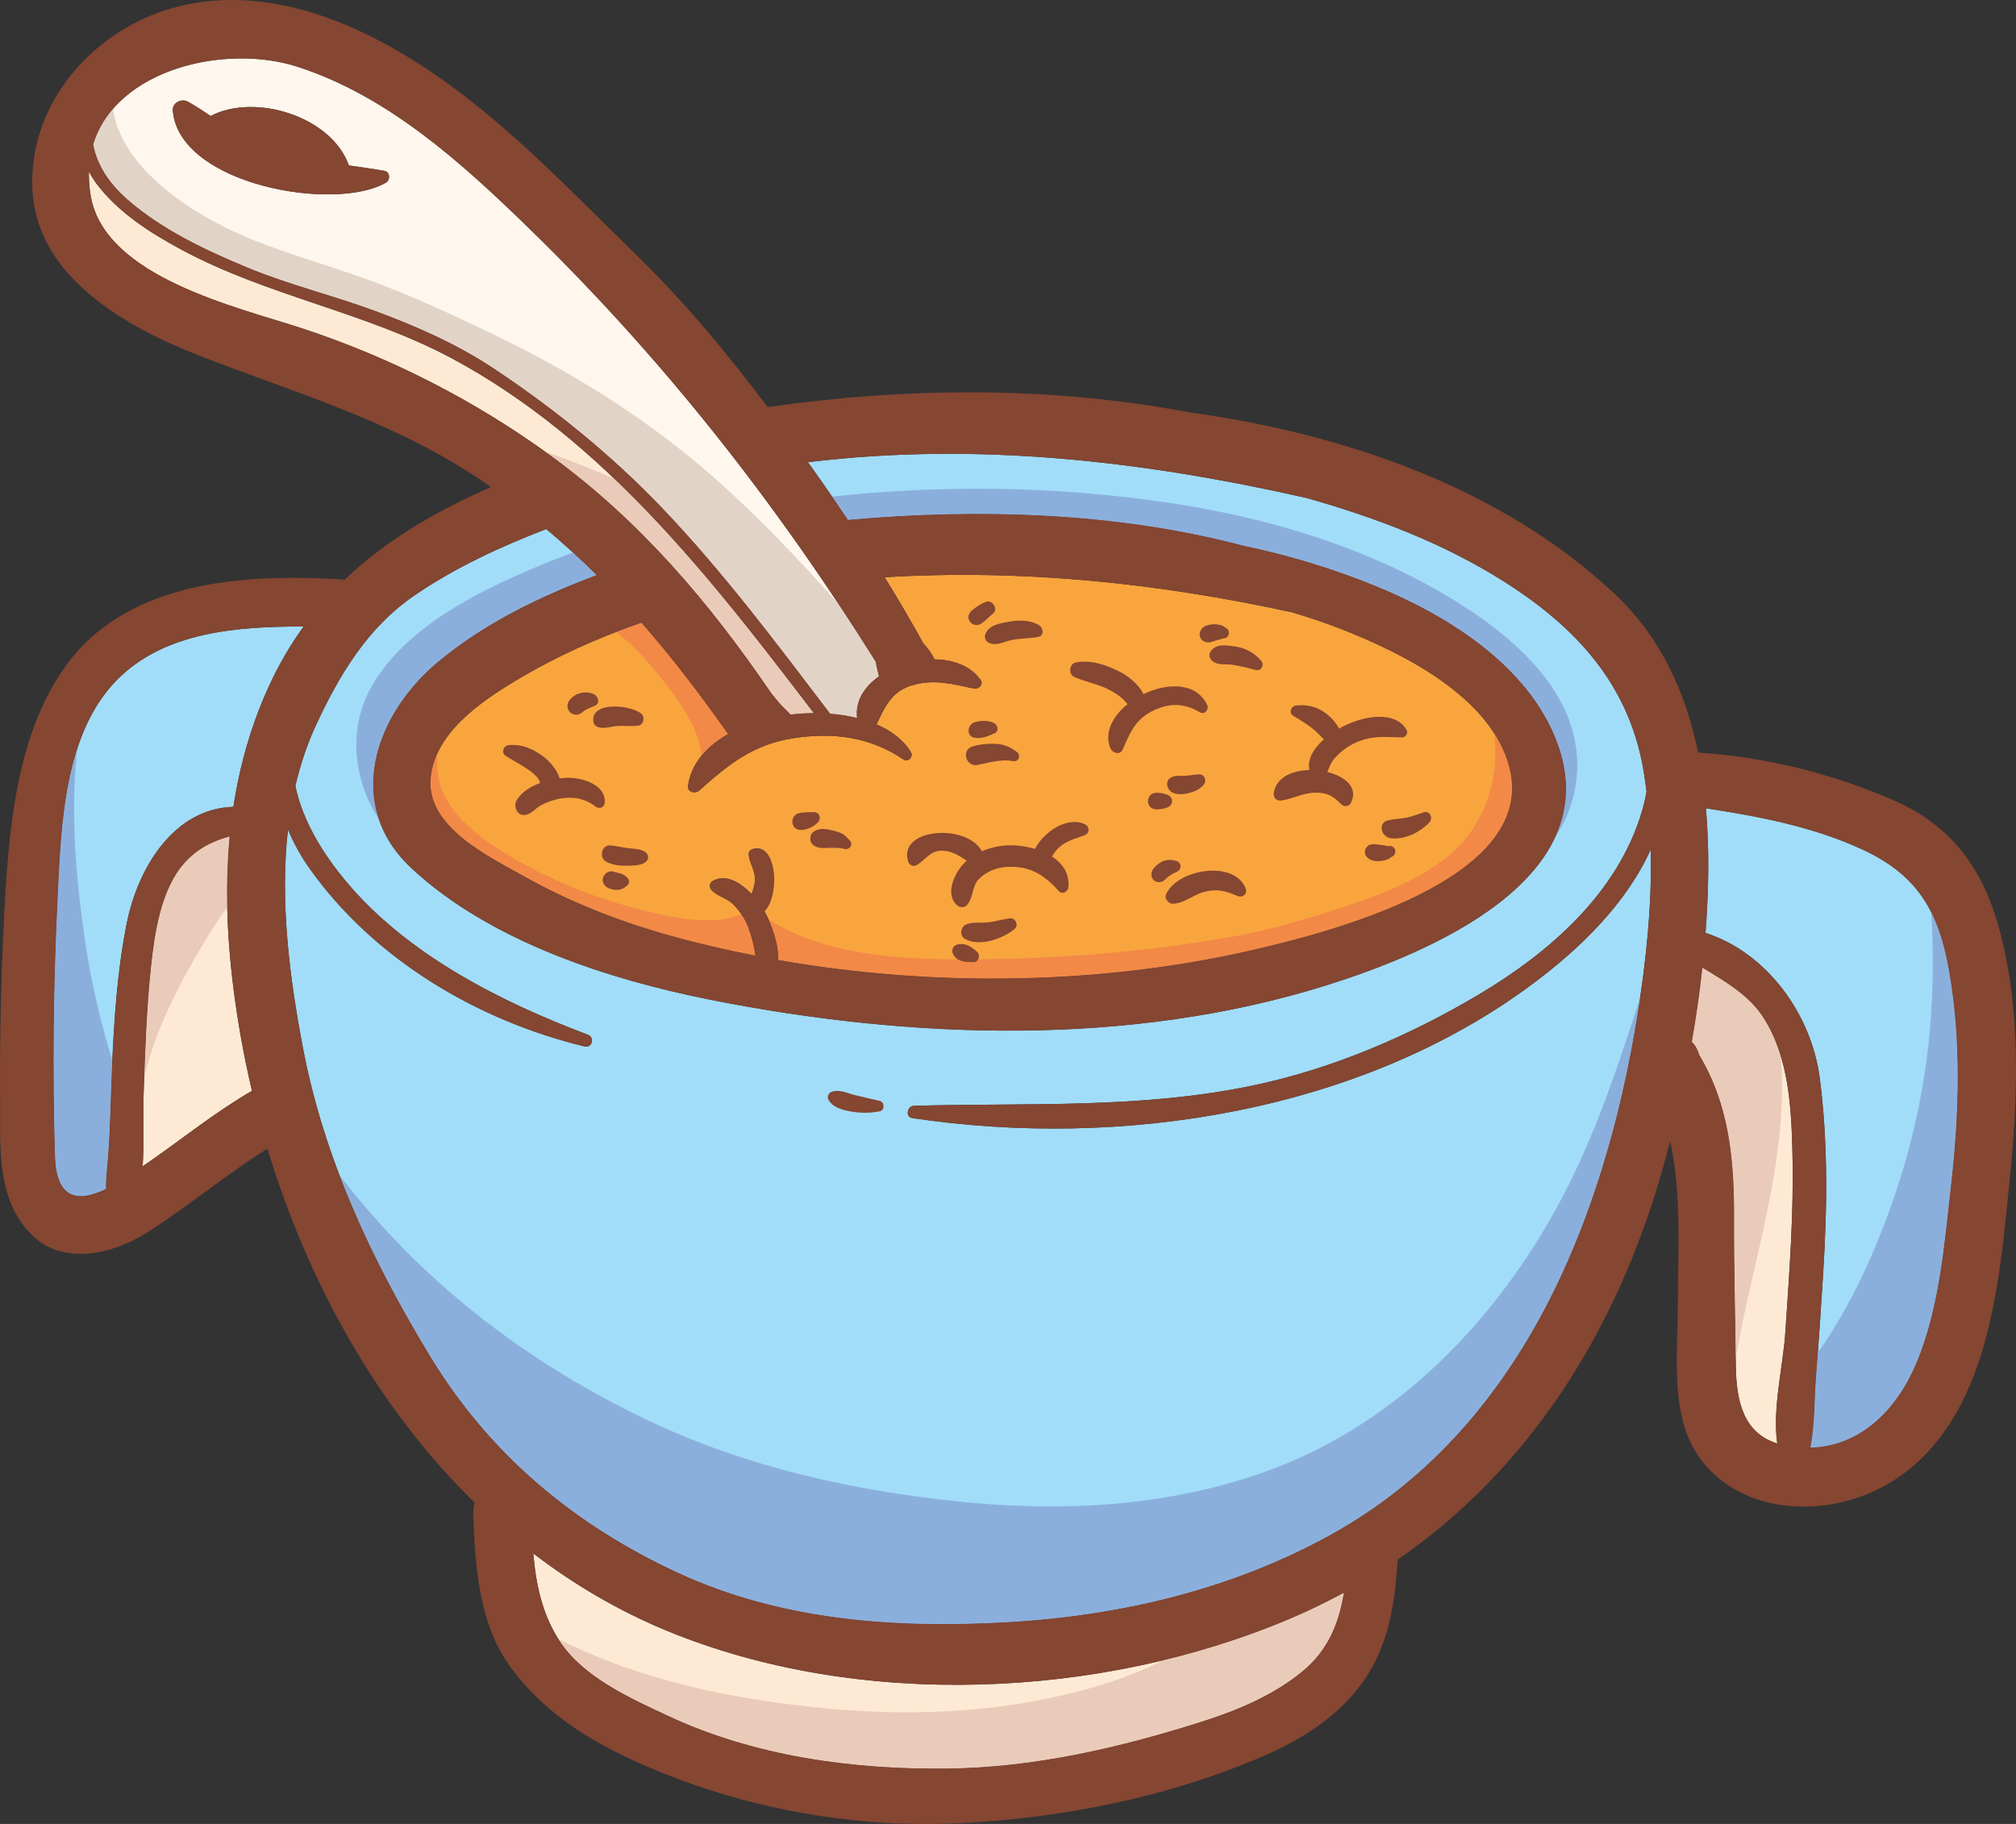 <?xml version="1.0" encoding="UTF-8"?>
<!DOCTYPE svg PUBLIC "-//W3C//DTD SVG 1.0//EN" "http://www.w3.org/TR/2001/REC-SVG-20010904/DTD/svg10.dtd">
<!-- Creator: CorelDRAW -->
<svg xmlns="http://www.w3.org/2000/svg" xml:space="preserve" width="100%" height="100%" version="1.0" shape-rendering="geometricPrecision" text-rendering="geometricPrecision" image-rendering="optimizeQuality" fill-rule="evenodd" clip-rule="evenodd"
viewBox="0 0 2746.62 2485.06"
 xmlns:xlink="http://www.w3.org/1999/xlink"
 xmlns:xodm="http://www.corel.com/coreldraw/odm/2003">
 <rect x="0" y="0" width="2746.62" height="2485.06" fill="#333333" stroke="none"/>
 <g id="Capa_x0020_1">
  <path fill="#FEEAD4" fill-rule="nonzero" d="M411.21 447.27c-87.98,-28.9 -268.28,-69.51 -287.62,-180.09 -2.06,-11.78 -2.74,-22.93 -2.46,-33.59 2.87,5.63 6.31,11.23 10.46,16.76 29.44,39.22 73.33,67.08 115.97,90 117.66,63.24 251.06,85.05 368.74,148.27 206.61,111 352.85,300.01 492.32,482.93 -10.49,0.08 -21.05,0.74 -31.53,2.01 -4.37,-4.85 -9.45,-9.19 -13.73,-13.94 -4.26,-4.75 -8.01,-9.92 -12.19,-14.67 -84.35,-123.57 -178.36,-234.93 -300.67,-323.95 -103.09,-75.04 -218.09,-133.94 -339.3,-173.72z"/>
  <path fill="#F9A53E" fill-rule="nonzero" d="M998.22 1231.44c9.52,9.22 17.09,20.7 21.58,33.24 4.3,12.02 7.84,24.61 9.19,37.34 -40.54,-7.96 -80.48,-17.25 -119.39,-28.23 -68.67,-19.38 -134.87,-45.63 -197.14,-80.67 -47.05,-26.46 -131.35,-66.56 -125.76,-132.61 5.28,-62.14 68.99,-105.05 117.63,-134.17 53.91,-32.26 110.21,-57.48 169.58,-77.93 41.18,46.98 79.52,97.08 116.56,149.73 0.49,0.69 1.07,1.18 1.59,1.85 -29.51,16.72 -50.64,40.59 -54.71,71.07 -1.11,8.29 10.01,10.69 15.03,6.21 39.39,-35.2 73.02,-62.64 127.48,-71.33 54.2,-8.66 105.28,-2.23 151.22,28.87 6.17,4.19 13.67,-3.93 9.99,-10 -10.06,-16.57 -26.63,-29.14 -46.97,-37.91 11.76,-23.95 20.54,-45.9 50.94,-53.93 29.03,-7.68 53.57,-0.85 81.94,5.17 6.24,1.33 13.39,-5.54 9.02,-11.74 -13.59,-19.26 -37.39,-27.7 -62.9,-27.99 -2.37,-5.48 -5.7,-10.5 -9.56,-15.34 -1.53,-1.92 -3.41,-4.23 -5.5,-6.37 -16.84,-30.56 -34.54,-60.56 -52.79,-90.21 187.33,-11.4 372.37,7.88 554.92,47.75 21.94,6.49 43.75,13.74 65.36,22.15 84.12,32.68 207.27,93 231.23,190.52 37.41,152.2 -248.85,224.06 -350.1,247.41 -205.19,47.34 -433.89,51.01 -646.52,13.61 1.3,-22.03 -10.09,-51.17 -18.7,-66.48 20.77,-20.08 17.69,-94.26 -15.93,-84.72 -3.02,0.86 -5.69,3.87 -5.46,7.17 0.87,12.61 9.25,22.02 8.54,35.57 -0.35,6.63 -2.5,12.65 -4.63,18.64 -14.77,-15.44 -34.97,-28.14 -53.12,-17.67 -4.5,2.58 -4.79,8.4 -1.56,12.06 7.8,8.83 20.32,10.61 28.93,18.94z"/>
  <path fill="#A1DDF8" fill-rule="nonzero" d="M2483.94 1733.98c5.49,-88.72 6.7,-176.52 -4.66,-264.87 -11.08,-86.19 -71.27,-170.9 -155.67,-198.02 2.02,-27.55 3.43,-55.07 3.7,-82.48 0.28,-29.06 -0.66,-58.31 -3.12,-87.33 73.63,11.19 148.12,25.52 215.42,57.18 73.7,34.68 102.01,84.41 115.99,164.81 16.6,95.44 13.61,193.4 2.79,289.36 -8.98,79.6 -15.57,166.91 -46.35,241.95 -25.8,62.87 -74.58,115.93 -145.64,117.81 6.21,-30.79 5.31,-65.05 7.67,-95.35 3.71,-47.64 6.94,-95.37 9.88,-143.07z"/>
  <path fill="#FEEAD4" fill-rule="nonzero" d="M2403.98 1388.83c33.62,54.46 36.69,121.85 38.12,184.35 1.85,81.21 -4.36,161.88 -9.79,242.83 -3.05,45.4 -17.75,102.71 -10.96,150.8 -43.8,-14.05 -55.98,-52.85 -56.49,-107.47 -0.59,-65.41 -2.61,-130.93 -2.32,-196.31 0.35,-80.39 -5.76,-156.33 -47.6,-225.91 -1.76,-6.67 -5.07,-12.78 -9.96,-17.65 5.91,-33.57 10.73,-67.31 14.36,-101.15 31.7,19.4 64.35,37.63 84.64,70.5z"/>
  <path fill="#FEEAD4" fill-rule="nonzero" d="M1757.59 2205.42c25.39,-10.78 49.84,-22.63 73.41,-35.46 -6.81,41.1 -21.22,78.28 -56.79,107.44 -40.09,32.89 -89.52,53.34 -138.55,68.84 -111.94,35.39 -226.66,61.92 -344.62,63.35 -128.94,1.56 -262.71,-16.6 -380.6,-71.67 -51.79,-24.19 -116.14,-52.84 -148.48,-102.79 -23.44,-36.19 -31.88,-76.89 -35.38,-118.61 55.72,42.63 116.85,78.63 183.5,105.96 260.5,106.85 589.47,92.43 847.51,-17.06z"/>
  <path fill="#A1DDF8" fill-rule="nonzero" d="M423.02 1185.04c87.86,122.66 228.24,205.59 373.36,240.65 10.55,2.55 14.26,-12.27 4.41,-15.98 -119.32,-44.87 -247.09,-109.82 -329.9,-209.46 -30.79,-37.04 -58.54,-81.41 -68.49,-129.42 6.54,-28.14 15.52,-55.58 27.65,-81.84 31.89,-69.09 70.55,-133.93 134.65,-177.78 55.87,-38.22 116.51,-66 179.46,-90.41 23.94,20.04 46.82,40.98 68.8,62.78 -76.84,28.79 -152.66,65.42 -215.65,117.76 -86.7,72.03 -130.2,195.3 -35.66,282.57 106.75,98.57 266.85,150.5 406.58,178.27 272.61,54.16 570.48,64.35 838.57,-19.64 137.06,-42.94 386.66,-145.36 313.62,-333.73 -39.81,-102.66 -147.99,-170.01 -245.07,-209.87 -56.78,-23.31 -118.52,-42.35 -181.78,-55.47 -173.79,-46.04 -362.37,-50.71 -536.29,-35.25 -0.69,0.06 -1.26,0.27 -1.93,0.36 -11.55,-17.28 -23.28,-34.46 -35.23,-51.52 -6.4,-9.12 -12.89,-18.23 -19.38,-27.34 229.87,-27.98 456.19,-1.76 679.63,48.83 94.41,26.8 186.44,61.52 269.75,114.44 97.3,61.82 169.23,139.67 189.03,256.73 1.61,9.5 2.93,19.07 4.13,28.66 -1.5,8.8 -3.53,17.65 -6.14,26.56 -32.61,111.1 -125.26,192.26 -221.84,249.73 -95.18,56.63 -200.16,101.74 -308.9,124.41 -153.68,32 -305.74,23.19 -461.28,27.55 -9.2,0.25 -12.06,15.23 -2.26,16.7 284.72,42.73 611.18,-7.94 846.12,-183.5 63.91,-47.75 126.69,-108.61 160.04,-182.54 1.76,76.41 -6.46,153.74 -18.56,228.18 -45.1,277.36 -159.16,562.47 -416.81,705.24 -135.21,74.94 -287.48,110.81 -441.21,119.52 -152.76,8.65 -306.91,-2.02 -447.9,-66.93 -141.14,-64.98 -256.86,-161.12 -337.93,-294.46 -80.02,-131.6 -145.24,-270.05 -174.12,-422.24 -17.78,-93.7 -31.42,-197.74 -20.17,-296.46 7.77,18.65 17.91,37.04 30.69,54.89z"/>
  <path fill="#FEEAD4" fill-rule="nonzero" d="M195.64 1490.7c2.14,-57.54 3.93,-115.27 10,-172.56 4.88,-45.98 13.42,-106.67 45.83,-142.55 18.2,-20.13 38.74,-29.7 61.42,-36.06 -8.54,89.61 -0.85,181.17 14.96,271.78 4.37,24.99 9.59,49.99 15.46,74.94 -49.2,28.44 -94.02,64.65 -140.56,97.02 -2.69,1.87 -5.5,3.83 -8.4,5.85 2.17,-33.37 0.17,-68.28 1.3,-98.42z"/>
  <path fill="#A1DDF8" fill-rule="nonzero" d="M159.46 926.24c64.23,-65.05 162.56,-72.87 254.24,-72.65 -17.53,24.17 -33.17,50.68 -46.69,79.95 -24.83,53.8 -40.38,109.32 -49.02,165.79 -80.31,2.08 -130.1,81.86 -145.43,159.34 -13,65.65 -17.26,131.98 -20.09,198.72 -1.7,40.19 -2.21,80.58 -5.37,120.66 -1.2,15.11 -3.17,28.76 -2.54,41.81 -35.31,17.04 -67.76,17.64 -69.66,-45.21 -3.56,-117.9 -2.1,-236.5 3.72,-354.32 4.76,-96.26 8.43,-220.75 80.84,-294.1z"/>
  <path fill="#FFF7ED" fill-rule="nonzero" d="M523.82 232.82c-16.24,-2.87 -32.41,-5.15 -48.54,-7.41 -23.44,-66.78 -127.88,-99.05 -188.32,-67.37 -9.75,-6.63 -19.81,-13.26 -30.83,-19.46 -8.5,-4.78 -21.54,1.13 -20.7,11.88 7.98,100.92 220.19,139.13 290.46,98.29 6.09,-3.54 5.6,-14.56 -2.08,-15.94zm672.26 683.05c0.45,1.84 0.89,3.69 1.37,5.54 -19.96,14.14 -32.71,33.92 -29.83,56.78 -11.65,-2.9 -23.94,-4.83 -36.62,-5.83 -72.82,-95.66 -145.31,-192.74 -228.43,-279.8 -69.28,-72.53 -146.85,-135.39 -230.35,-190.86 -49.73,-33.03 -104.8,-57.18 -160.66,-77.89 -57.6,-21.35 -117.59,-35.74 -174.38,-59.26 -57.11,-23.63 -117.14,-51.98 -163.99,-93.17 -25.36,-22.29 -41.25,-47.49 -46.21,-74.63 31.37,-102.9 180.22,-137.59 278.5,-105.77 123.21,39.87 223.12,130.43 314.27,219.08 183.46,178.41 337.83,374.94 473.44,591.81 0.54,4.74 1.79,9.43 2.89,14.01z"/>
  <path fill="#8BAFDC" fill-rule="nonzero" d="M597.32 901.33c-66.02,54.85 -106.9,139.38 -80.96,215.13 -35.52,-54.35 -43.03,-125.96 -8.54,-183.96 46.82,-78.75 142.04,-125.95 223.03,-160.11 16.45,-6.94 33.1,-13.4 49.89,-19.49 10.96,10.03 21.7,20.24 32.23,30.67 -76.84,28.79 -152.66,65.42 -215.65,117.76z"/>
  <path fill="#8BAFDC" fill-rule="nonzero" d="M1157.3 708.21c-0.69,0.06 -1.26,0.27 -1.93,0.36 -7.17,-10.74 -14.57,-21.36 -21.9,-32 0.41,-0.04 0.8,-0.11 1.2,-0.15 150.06,-16.04 303.41,-13.98 452.78,7.87 131.59,19.23 263.13,57.05 378.48,124.39 95.41,55.68 203.11,144.31 179.69,267.26 -4.6,24.19 -13.91,45.35 -26.69,63.98 17.46,-38.12 20.68,-81.61 1.5,-131.11 -39.81,-102.66 -147.99,-170.01 -245.07,-209.87 -56.78,-23.31 -118.52,-42.35 -181.78,-55.47 -173.79,-46.04 -362.37,-50.71 -536.29,-35.25z"/>
  <path fill="#8BAFDC" fill-rule="nonzero" d="M78.62 1220.33c3.06,-62 5.79,-135.67 26.62,-199.89 -9.45,84.6 -2.08,172.3 9.81,255.91 8.13,57.13 21.06,113.46 38,168.58 -0.19,4.16 -0.39,8.3 -0.57,12.46 -1.7,40.19 -2.21,80.58 -5.37,120.66 -1.2,15.11 -3.17,28.76 -2.54,41.81 -35.31,17.04 -67.76,17.64 -69.66,-45.21 -3.56,-117.9 -2.1,-236.5 3.72,-354.32z"/>
  <path fill="#8BAFDC" fill-rule="nonzero" d="M2581.7 1627.71c24.41,-71.85 40.51,-146.73 47.39,-222.3 5.01,-55.01 5.28,-108.76 2.07,-162.41 11.46,22.8 19.03,49.22 24.43,80.26 16.6,95.44 13.61,193.4 2.79,289.36 -8.98,79.6 -15.57,166.91 -46.35,241.95 -25.8,62.87 -74.58,115.93 -145.64,117.81 6.21,-30.79 5.31,-65.05 7.67,-95.35 0.87,-11.22 1.64,-22.46 2.46,-33.7 0.08,-0.11 0.17,-0.2 0.24,-0.31 45.87,-65.67 79.26,-139.7 104.94,-215.32z"/>
  <path fill="#8BAFDC" fill-rule="nonzero" d="M462.63 1601.3c24.63,31.81 50.77,62.08 77.76,90.26 98.11,102.48 216.98,184.44 345.06,244.86 131.79,62.17 274.09,93.95 418.45,109.14 141.94,14.95 287.42,7.64 422.49,-41.32 164.54,-59.63 293.08,-185.76 380.77,-334.56 44.22,-75.05 75.98,-155.56 103.47,-237.96 7.85,-23.5 15.93,-47 23.62,-70.64 -1.21,8.16 -2.46,16.3 -3.77,24.38 -45.1,277.36 -159.16,562.47 -416.81,705.24 -135.21,74.94 -287.48,110.81 -441.21,119.52 -152.76,8.65 -306.91,-2.02 -447.9,-66.93 -141.14,-64.98 -256.86,-161.12 -337.93,-294.46 -48.33,-79.49 -91.2,-161.53 -124,-247.55z"/>
  <path fill="#E1D4C7" fill-rule="nonzero" d="M154.01 148.3c10.16,75.9 97.22,136.43 166.26,167.94 58.43,26.67 121.16,42.89 181.38,64.9 57.81,21.13 114.25,47.34 169.68,73.98 110.53,53.11 212.05,116.39 303.98,197.74 59.22,52.42 113.85,110.35 166.81,169.68 17.31,26.14 34.33,52.56 51.06,79.31 0.54,4.74 1.79,9.43 2.89,14.01 0.45,1.84 0.89,3.69 1.37,5.54 -19.96,14.14 -32.71,33.92 -29.83,56.78 -11.65,-2.9 -23.94,-4.83 -36.62,-5.83 -72.82,-95.66 -145.31,-192.74 -228.43,-279.8 -69.28,-72.53 -146.85,-135.39 -230.35,-190.86 -49.73,-33.03 -104.8,-57.18 -160.66,-77.89 -57.6,-21.35 -117.59,-35.74 -174.38,-59.26 -57.11,-23.63 -117.14,-51.98 -163.99,-93.17 -25.36,-22.29 -41.25,-47.49 -46.21,-74.63 5.58,-18.31 14.95,-34.43 27.03,-48.44z"/>
  <path fill="#F28947" fill-rule="nonzero" d="M1706.66 1294.34c-205.19,47.34 -433.89,51.01 -646.52,13.61 1.03,-17.4 -5.87,-39.13 -13.05,-55.09 81.76,51.37 188.17,54.71 281.91,54.15 115.87,-0.69 230.74,-10.25 344.98,-29.87 53.3,-9.15 104.38,-24.28 155.7,-41.12 50.97,-16.74 101.79,-35.85 143.83,-70.1 48.37,-39.39 70.76,-105.86 62.07,-166.88 9.57,14.87 16.97,30.78 21.18,47.89 37.41,152.2 -248.85,224.06 -350.1,247.41z"/>
  <path fill="#F28947" fill-rule="nonzero" d="M712.45 1193.11c-47.05,-26.46 -131.35,-66.56 -125.76,-132.61 1.03,-12.14 4.35,-23.53 9.31,-34.26 -1,10.95 -0.71,22.18 1.62,33.88 9.11,45.81 50.5,77.43 87.71,100.58 54.78,34.07 117.13,60.07 179.34,76.58 35.84,9.5 104.42,27.18 145.19,8.13 4.08,5.99 7.49,12.46 9.93,19.27 4.3,12.02 7.84,24.61 9.19,37.34 -40.54,-7.96 -80.48,-17.25 -119.39,-28.23 -68.67,-19.38 -134.87,-45.63 -197.14,-80.67z"/>
  <path fill="#F28947" fill-rule="nonzero" d="M839.59 860.99c11.34,-4.37 22.76,-8.59 34.32,-12.58 41.18,46.98 79.52,97.08 116.56,149.73 0.49,0.69 1.07,1.18 1.59,1.85 -14.53,8.24 -26.98,18.21 -36.43,29.83 -1.54,-42.09 -44.8,-93.73 -67.59,-121.41 -14.85,-18.06 -31.14,-33.48 -48.45,-47.42z"/>
  <path fill="#EACBBA" fill-rule="nonzero" d="M279.98 1280.99c-25.58,42.28 -50.1,87.29 -67.28,133.62 -6.65,17.91 -11.88,35.93 -16.22,53.98 1.85,-50.2 3.87,-100.49 9.17,-150.45 4.88,-45.98 13.42,-106.67 45.83,-142.55 18.2,-20.13 38.74,-29.7 61.42,-36.06 -3.05,31.93 -3.94,64.13 -3.24,96.43 -11.06,14.69 -20.78,30.34 -29.67,45.02z"/>
  <path fill="#EACBBA" fill-rule="nonzero" d="M741.71 614.86c32.09,11.26 63.83,23.59 95.11,37.46 100.88,96.33 187.64,208.83 271.81,319.23 -10.49,0.08 -21.05,0.74 -31.53,2.01 -4.37,-4.85 -9.45,-9.19 -13.73,-13.94 -4.26,-4.75 -8.01,-9.92 -12.19,-14.67 -84.35,-123.57 -178.36,-234.93 -300.67,-323.95 -2.9,-2.1 -5.88,-4.06 -8.8,-6.13z"/>
  <path fill="#EACBBA" fill-rule="nonzero" d="M2304.97 1419.48c5.91,-33.57 10.73,-67.31 14.36,-101.15 31.7,19.4 64.35,37.63 84.64,70.5 9.68,15.67 16.76,32.44 22.07,49.84 6.91,74.61 -6.29,154.64 -20.32,221.09 -13.5,63.89 -30.05,127.12 -40.97,191.44 -0.69,-62.7 -2.5,-125.49 -2.22,-188.16 0.35,-80.39 -5.76,-156.33 -47.6,-225.91 -1.76,-6.67 -5.07,-12.78 -9.96,-17.65z"/>
  <path fill="#EACBBA" fill-rule="nonzero" d="M761.96 2235.14c-0.45,-0.69 -0.8,-1.4 -1.22,-2.1 10.13,5.08 20.35,9.94 30.61,14.54 105,47.12 221.48,69.4 335.46,80.15 123.62,11.66 250.18,4.8 369.53,-30.91 31.44,-9.39 61.48,-21.37 90.37,-35.26 59.22,-14.36 116.63,-33.13 170.87,-56.14 25.39,-10.78 49.84,-22.63 73.41,-35.46 -6.81,41.1 -21.22,78.28 -56.79,107.44 -40.09,32.89 -89.52,53.34 -138.55,68.84 -111.94,35.39 -226.66,61.92 -344.62,63.35 -128.94,1.56 -262.71,-16.6 -380.6,-71.67 -51.79,-24.19 -116.14,-52.84 -148.48,-102.79z"/>
  <path fill="#854632" fill-rule="nonzero" d="M74.9 1574.65c1.9,62.85 34.35,62.25 69.66,45.21 -0.62,-13.05 1.35,-26.71 2.54,-41.81 3.16,-40.08 3.67,-80.47 5.37,-120.66 2.83,-66.75 7.09,-133.07 20.09,-198.72 15.33,-77.48 65.12,-157.26 145.43,-159.34 8.64,-56.47 24.19,-111.98 49.02,-165.79 13.52,-29.27 29.16,-55.78 46.69,-79.95 -91.69,-0.22 -190.01,7.6 -254.24,72.65 -72.42,73.35 -76.08,197.84 -80.84,294.1 -5.81,117.82 -7.28,236.42 -3.72,354.32zm127.84 8.62c46.54,-32.37 91.36,-68.59 140.56,-97.02 -5.87,-24.95 -11.09,-49.95 -15.46,-74.94 -15.81,-90.6 -23.5,-182.17 -14.96,-271.78 -22.68,6.35 -43.22,15.93 -61.42,36.06 -32.41,35.89 -40.95,96.57 -45.83,142.55 -6.07,57.29 -7.85,115.02 -10,172.56 -1.13,30.14 0.87,65.05 -1.3,98.42 2.9,-2.02 5.7,-3.98 8.4,-5.85zm721.81 560.04c140.99,64.9 295.14,75.57 447.9,66.93 153.73,-8.71 306,-44.58 441.21,-119.52 257.66,-142.78 371.71,-427.88 416.81,-705.24 12.1,-74.44 20.32,-151.77 18.56,-228.18 -33.35,73.92 -96.14,134.79 -160.04,182.54 -234.94,175.56 -561.39,226.24 -846.12,183.5 -9.8,-1.46 -6.94,-16.44 2.26,-16.7 155.55,-4.36 307.61,4.45 461.28,-27.55 108.74,-22.67 213.72,-67.78 308.9,-124.41 96.57,-57.46 189.22,-138.63 221.84,-249.73 2.61,-8.91 4.65,-17.76 6.14,-26.56 -1.2,-9.59 -2.52,-19.16 -4.13,-28.66 -19.8,-117.06 -91.73,-194.91 -189.03,-256.73 -83.31,-52.93 -175.34,-87.64 -269.75,-114.44 -223.45,-50.6 -449.77,-76.81 -679.63,-48.83 6.49,9.11 12.98,18.22 19.38,27.34 11.95,17.05 23.68,34.23 35.23,51.52 0.67,-0.09 1.24,-0.3 1.93,-0.36 173.92,-15.46 362.5,-10.8 536.29,35.25 63.26,13.13 125,32.17 181.78,55.47 97.07,39.87 205.25,107.22 245.07,209.87 73.04,188.37 -176.56,290.8 -313.62,333.73 -268.09,83.99 -565.96,73.8 -838.57,19.64 -139.72,-27.76 -299.83,-79.7 -406.58,-178.27 -94.54,-87.27 -51.04,-210.54 35.66,-282.57 62.98,-52.34 138.8,-88.97 215.65,-117.76 -21.98,-21.8 -44.86,-42.74 -68.8,-62.78 -62.94,24.4 -123.58,52.18 -179.46,90.41 -64.1,43.86 -102.76,108.69 -134.65,177.78 -12.13,26.26 -21.11,53.7 -27.65,81.84 9.94,48.02 37.7,92.39 68.49,129.42 82.81,99.65 210.57,164.59 329.9,209.46 9.85,3.71 6.15,18.53 -4.41,15.98 -145.13,-35.06 -285.5,-117.99 -373.36,-240.65 -12.78,-17.85 -22.92,-36.24 -30.69,-54.89 -11.26,98.72 2.38,202.76 20.17,296.46 28.88,152.19 94.11,290.64 174.12,422.24 81.07,133.34 196.79,229.48 337.93,294.46zm-162.59 91.83c32.34,49.95 96.7,78.6 148.48,102.79 117.89,55.07 251.65,73.22 380.6,71.67 117.96,-1.43 232.68,-27.95 344.62,-63.35 49.03,-15.5 98.46,-35.95 138.55,-68.84 35.57,-29.17 49.97,-66.34 56.79,-107.44 -23.57,12.83 -48.02,24.68 -73.41,35.46 -258.04,109.49 -587.01,123.92 -847.51,17.06 -66.65,-27.33 -127.78,-63.33 -183.5,-105.96 3.5,41.72 11.94,82.42 35.38,118.61zm1600.57 -572.1c-0.3,65.38 1.73,130.9 2.32,196.31 0.5,54.61 12.69,93.42 56.49,107.47 -6.79,-48.09 7.91,-105.4 10.96,-150.8 5.43,-80.96 11.64,-161.63 9.79,-242.83 -1.43,-62.5 -4.5,-129.89 -38.12,-184.35 -20.29,-32.87 -52.94,-51.1 -84.64,-70.5 -3.63,33.83 -8.46,67.58 -14.36,101.15 4.89,4.88 8.2,10.98 9.96,17.65 41.83,69.57 47.94,145.52 47.6,225.91zm249.5 191.54c30.79,-75.04 37.37,-162.35 46.35,-241.95 10.82,-95.96 13.81,-193.93 -2.79,-289.36 -13.98,-80.4 -42.28,-130.13 -115.99,-164.81 -67.3,-31.67 -141.79,-45.99 -215.42,-57.18 2.46,29.02 3.39,58.27 3.12,87.33 -0.26,27.41 -1.67,54.93 -3.7,82.48 84.4,27.11 144.59,111.83 155.67,198.02 11.36,88.35 10.15,176.15 4.66,264.87 -2.94,47.7 -6.17,95.43 -9.88,143.07 -2.35,30.3 -1.45,64.56 -7.67,95.35 71.06,-1.89 119.84,-54.94 145.64,-117.81zm-1892.28 -1544.53c-91.15,-88.65 -191.06,-179.2 -314.27,-219.08 -98.28,-31.81 -247.13,2.87 -278.5,105.77 4.96,27.15 20.85,52.35 46.21,74.63 46.85,41.19 106.89,69.54 163.99,93.17 56.79,23.52 116.78,37.91 174.38,59.26 55.86,20.71 110.93,44.85 160.66,77.89 83.5,55.47 161.08,118.33 230.35,190.86 83.12,87.05 155.61,184.14 228.43,279.8 12.68,1 24.97,2.93 36.62,5.83 -2.89,-22.86 9.87,-42.63 29.83,-56.78 -0.48,-1.85 -0.92,-3.7 -1.37,-5.54 -1.1,-4.58 -2.35,-9.27 -2.89,-14.01 -135.61,-216.87 -289.98,-413.4 -473.44,-591.81zm300.05 954.63c-4.49,-12.54 -12.06,-24.02 -21.58,-33.24 -8.61,-8.33 -21.13,-10.11 -28.93,-18.94 -3.24,-3.67 -2.94,-9.48 1.56,-12.06 18.15,-10.47 38.35,2.23 53.12,17.67 2.12,-5.98 4.28,-12.01 4.63,-18.64 0.71,-13.55 -7.68,-22.95 -8.54,-35.57 -0.23,-3.29 2.44,-6.31 5.46,-7.17 33.62,-9.54 36.7,64.64 15.93,84.72 8.61,15.32 20,44.46 18.7,66.48 212.63,37.41 441.33,33.73 646.52,-13.61 101.24,-23.35 387.5,-95.21 350.1,-247.41 -23.96,-97.53 -147.11,-157.84 -231.23,-190.52 -21.61,-8.4 -43.42,-15.65 -65.36,-22.15 -182.54,-39.87 -367.59,-59.15 -554.92,-47.75 18.25,29.65 35.95,59.65 52.79,90.21 2.09,2.13 3.97,4.45 5.5,6.37 3.85,4.84 7.19,9.86 9.56,15.34 25.51,0.28 49.31,8.73 62.9,27.99 4.36,6.19 -2.79,13.07 -9.02,11.74 -28.37,-6.03 -52.91,-12.85 -81.94,-5.17 -30.41,8.03 -39.19,29.98 -50.94,53.93 20.34,8.77 36.91,21.34 46.97,37.91 3.68,6.07 -3.83,14.19 -9.99,10 -45.94,-31.1 -97.02,-37.54 -151.22,-28.87 -54.47,8.7 -88.09,36.14 -127.48,71.33 -5.02,4.48 -16.13,2.07 -15.03,-6.21 4.07,-30.48 25.2,-54.35 54.71,-71.07 -0.52,-0.67 -1.09,-1.16 -1.59,-1.85 -37.04,-52.65 -75.38,-102.75 -116.56,-149.73 -59.37,20.44 -115.67,45.66 -169.58,77.93 -48.64,29.12 -112.35,72.02 -117.63,134.17 -5.6,66.05 78.7,106.15 125.76,132.61 62.28,35.04 128.48,61.29 197.14,80.67 38.91,10.98 78.85,20.27 119.39,28.23 -1.35,-12.73 -4.89,-25.32 -9.19,-37.34zm-896.21 -997.5c19.35,110.59 199.65,151.2 287.62,180.09 121.21,39.79 236.21,98.69 339.3,173.72 122.3,89.03 216.32,200.38 300.67,323.95 4.19,4.75 7.94,9.92 12.19,14.67 4.28,4.76 9.36,9.1 13.73,13.94 10.48,-1.27 21.04,-1.93 31.53,-2.01 -139.47,-182.92 -285.72,-371.93 -492.32,-482.93 -117.68,-63.22 -251.08,-85.04 -368.74,-148.27 -42.64,-22.93 -86.53,-50.78 -115.97,-90 -4.14,-5.52 -7.59,-11.12 -10.46,-16.76 -0.28,10.65 0.4,21.81 2.46,33.59zm-123.48 1232.65c-0.57,-81.69 1.17,-163.45 5.2,-245.03 5.82,-117.57 15.16,-258.81 89.93,-355.01 85.72,-110.29 243.39,-118.45 374.37,-110.05 56.26,-53.74 124.33,-93.28 199.37,-126.18 -10.38,-7.16 -20.91,-14.24 -31.71,-21.11 -115.25,-73.24 -241.66,-109.39 -367.38,-158.55 -96.23,-37.63 -217.44,-104.87 -225.45,-221.5 -8.39,-122.06 86.23,-226.88 201.24,-254.24 120.2,-28.6 240.73,22.17 339,87.96 104.98,70.3 192.27,163.59 282.31,251.24 65.24,63.51 123.91,134.23 178.94,207.35 0.12,-0.02 0.23,-0.06 0.36,-0.09 186.07,-26.84 383.72,-28.89 572.28,6.93 213.15,29.09 427.74,103.31 581.26,247.56 63.47,59.64 97.12,135.34 113.64,216.33 91.48,5.73 182.17,28.25 266.02,64.77 81.75,35.6 123.91,96.17 145.95,181.51 28.56,110.52 23.54,228.51 12.09,340.91 -9.6,94.25 -18.39,196.96 -57.97,284.28 -33.22,73.26 -88.01,129.33 -167.57,149.07 -73.41,18.23 -156.94,0.38 -199.78,-64.79 -36.93,-56.17 -26.29,-136.68 -26.38,-200.06 -0.1,-71.46 5.89,-153.26 -10.38,-226.29 -3.73,14.25 -7.54,28.46 -11.57,42.52 -62.18,216.33 -180.09,403.81 -359.52,527.48 -3.92,59.62 -12.34,118.23 -48.35,167.82 -35.5,48.89 -85.92,79.36 -140.77,102.56 -127.22,53.83 -268.74,82.02 -406.24,88.7 -155.46,7.54 -311.66,-22.69 -452.58,-88.42 -62.45,-29.12 -118.22,-66.75 -159.58,-122.3 -44.9,-60.27 -49.61,-139.14 -52.13,-211.3 -0.19,-5.41 0.7,-10.12 2.14,-14.39 -133.48,-130.25 -227.97,-302.07 -282.46,-482.49 -56.53,35.38 -108.34,78.86 -164.57,114.61 -44.72,28.44 -113.14,45.67 -156.12,3.21 -49.06,-48.46 -43.13,-119.25 -43.59,-183.02z"/>
  <path fill="#854632" fill-rule="nonzero" d="M525.9 248.76c-70.27,40.84 -282.48,2.63 -290.46,-98.29 -0.84,-10.75 12.2,-16.66 20.7,-11.88 11.02,6.2 21.08,12.83 30.83,19.46 60.44,-31.69 164.88,0.58 188.32,67.37 16.13,2.26 32.3,4.54 48.54,7.41 7.68,1.38 8.17,12.39 2.08,15.94z"/>
  <path fill="#854632" fill-rule="nonzero" d="M1337.67 1159.8c7.59,-3.28 15.65,-5.56 23.71,-6.94 13.72,-2.34 32.02,-1.22 48.87,3.79 4.34,-9.61 13.44,-18.48 20.21,-23.83 12.67,-10.02 31.19,-16.83 46.83,-10.27 7.34,3.06 7.98,12.7 0,15.57 -15.67,5.6 -29.96,9.01 -40.41,23.23 -1.26,1.71 -2.37,3.7 -3.51,5.71 14.23,9.26 23.87,22.88 22.24,41.61 -0.54,6.11 -8.21,10.8 -13.06,5.41 -20.52,-22.82 -40.31,-35.13 -72.33,-32.83 -13.49,0.96 -26.57,6.69 -36.23,16.03 -10.31,9.98 -7.2,25.43 -16.67,35.84 -3.66,4.02 -9.97,3.46 -13.71,0 -14.58,-13.43 -5.67,-36.62 4.26,-50.37 2.71,-3.75 5.86,-7.05 9.25,-10.05 -9.15,-5.91 -17.5,-12.05 -30.04,-13.43 -19.25,-2.12 -24.02,10.86 -38.2,19.41 -4.51,2.72 -10.01,0.06 -11.54,-4.7 -14.84,-45.74 79.93,-52.68 100.33,-14.18z"/>
  <path fill="#854632" fill-rule="nonzero" d="M1536.17 959.39c-1.55,-1.84 -3.09,-3.7 -4.76,-5.41 -5.74,-5.89 -12.84,-10.17 -20.02,-14.05 -15.07,-8.16 -32.55,-10.67 -48.07,-17.74 -8.3,-3.8 -6.28,-18.07 2.57,-19.69 20.72,-3.8 41.6,3.51 59.88,12.83 10.32,5.25 26.2,17.14 31.99,30.46 32.52,-15.8 72.18,-16.48 86.8,14.54 2.99,6.32 -3.29,14.11 -10.05,10.05 -22.29,-13.39 -43.17,-12.7 -66.09,-0.76 -22.46,11.7 -29.41,30.24 -38.98,51.82 -3.6,8.13 -14.26,4.23 -16.79,-2.19 -8.51,-21.62 3.54,-43.74 23.52,-59.87z"/>
  <path fill="#854632" fill-rule="nonzero" d="M823.87 1093.54c-0.48,6.87 -7.55,9.31 -12.69,5.26 -21.73,-17.13 -50.33,-14.21 -74.41,-1.43 -8.09,4.29 -14.15,13.86 -24.25,13.02 -9.42,-0.8 -13.06,-13.32 -8.29,-20.71 7.11,-10.98 18.8,-18.22 31.65,-22.89 -0.2,-0.86 -0.39,-1.72 -0.79,-2.57 -2.73,-5.79 -7.96,-10.33 -13.05,-14 -10.32,-7.46 -21.93,-13.42 -32.74,-20.12 -7.16,-4.46 -3.64,-14.12 4.04,-14.9 17.99,-1.82 35.49,6.13 49.26,17.4 7.67,6.27 16.52,16.87 19.92,27.96 2.92,-0.35 5.8,-0.62 8.57,-0.79 19.59,-1.19 54.61,8.35 52.79,33.75z"/>
  <path fill="#854632" fill-rule="nonzero" d="M1784.04 1049.16c-3.3,-14.13 5.28,-29.17 19.61,-41.89 -4.13,-3.87 -7.98,-8.15 -12.14,-11.85 -8.46,-7.49 -19.53,-14.2 -29.26,-19.93 -7.06,-4.17 -3.38,-13.62 3.88,-14.34 16.33,-1.63 30.12,2.2 42.78,12.73 5.81,4.81 11.84,11.44 15.35,18.83 32.93,-18.58 76.17,-24.8 91.89,1.33 2.75,4.56 -0.78,10.76 -6.12,10.66 -23.41,-0.42 -40.02,-3.05 -62.62,6.98 -11.34,5.03 -21.06,12.47 -29.33,21.63 -4.76,5.28 -6.94,12.09 -9.76,18.53 24.56,6.01 43.19,21.62 31.85,42.54 -2.48,4.59 -8.96,5.12 -12.54,1.62 -11.72,-11.48 -18.72,-16.19 -36.18,-16 -15.82,0.19 -30,8.31 -45.43,10.64 -6.8,1.03 -11.69,-3.69 -10.56,-10.57 3.49,-21.19 25.38,-30.45 48.57,-30.92z"/>
  <path fill="#854632" fill-rule="nonzero" d="M1696.84 1209.66c3.33,7.68 -3.36,14.22 -11,11 -16.71,-7.1 -28.19,-10.24 -46.27,-5.18 -14.41,4.04 -26.2,15.21 -41.34,15.83 -5.89,0.24 -12.09,-6.66 -9.6,-12.6 14.2,-33.8 91.31,-47.99 108.21,-9.05z"/>
  <path fill="#854632" fill-rule="nonzero" d="M1581.87 1174.65c6.48,-3.95 14.09,-3.69 20.97,-1.54 7.7,2.41 7.09,12.36 0,15 -3.36,1.24 -6.94,3.44 -9.92,5.44 -4.07,2.74 -6.35,7.22 -11.54,8.19 -6.72,1.26 -12.15,-2.82 -12.67,-9.66 -0.61,-7.84 7.13,-13.75 13.16,-17.43z"/>
  <path fill="#854632" fill-rule="nonzero" d="M1134.56 1131.5c4.15,0.98 8.83,2.22 12.58,4.3 4.5,2.48 7.1,5.6 10.52,9.15 6.09,6.3 -1.55,14.43 -8.75,11.35 -2.82,-1.22 -12.85,-1.22 -17.56,-1.16 -8.94,0.11 -16.33,1.81 -23.87,-4.26 -4.68,-3.76 -4.75,-13.16 0,-16.92 8.26,-6.53 17.44,-4.74 27.08,-2.45z"/>
  <path fill="#854632" fill-rule="nonzero" d="M1085.1 1109.31c4.12,-2.32 8.45,-2.25 13.02,-2.63 3.87,-0.34 9.33,-0.04 11.15,-0.07 7.15,-0.12 9.79,8.38 5.5,13.28 -5.57,6.33 -17.29,12.56 -26.91,10.54 -9.9,-2.1 -11.15,-16.39 -2.76,-21.11z"/>
  <path fill="#854632" fill-rule="nonzero" d="M1325.43 1016.78c10.17,-2.8 20.48,-3.76 31,-3.35 11.55,0.46 19.94,4.39 28.82,10.95 6.24,4.61 2.66,14.33 -5.34,12.65 -14.87,-3.12 -33,2 -47.48,5.15 -16.52,3.6 -23.46,-20.88 -7,-25.41z"/>
  <path fill="#854632" fill-rule="nonzero" d="M1353.28 984.58c5.56,2.3 8.77,11.07 1.88,14.36 -8.52,4.08 -18.26,8.02 -27.83,6.09 -11.28,-2.27 -9.22,-17.48 0,-20.77 7.59,-2.7 18.53,-2.77 25.95,0.32z"/>
  <path fill="#854632" fill-rule="nonzero" d="M1650.4 899.23c-2.76,-2.96 -3.58,-7.39 -1.42,-10.97 7.19,-11.92 22,-9.07 33.85,-7.46 13.81,1.89 26.36,8.96 35.35,19.41 4.77,5.54 0.34,14.73 -7.35,12.64 -10.23,-2.8 -20.63,-5.25 -31.07,-7.02 -10.13,-1.72 -21.68,1.69 -29.35,-6.61z"/>
  <path fill="#854632" fill-rule="nonzero" d="M1666.98 869.67c0.41,-0.21 0.83,-0.41 1.24,-0.6 -1.16,0.52 -2.34,1 -3.54,1.42 -1.91,0.72 -4.33,1.17 -6.34,1.67 -4.37,1.08 -8.57,3.65 -13.19,3.13 -9.91,-1.11 -14.02,-10.92 -7.76,-18.74 3.76,-4.7 10.74,-5.69 16.36,-6.04 3.24,-0.19 6.23,0.48 9.36,1.16 3.25,0.72 4.87,2.74 7.61,4.22 6.31,3.43 3.65,14.2 -3.74,13.78z"/>
  <path fill="#854632" fill-rule="nonzero" d="M1891.33 1117.64c8.35,-1.9 17.01,-2.04 25.42,-3.76 7.87,-1.62 15.53,-4.79 23.15,-7.19 8.06,-2.55 12.82,7.69 7.78,13.34 -12.31,13.83 -34.14,24.5 -53.04,22.02 -12.81,-1.67 -18.2,-21.02 -3.3,-24.41z"/>
  <path fill="#854632" fill-rule="nonzero" d="M1867 1150.79c4.54,-1.38 8.46,-0.2 13.02,0.33 1.77,0.2 3.55,0.33 5.33,0.52 1.22,0.12 5.01,1.43 6.26,1.18 9.94,-1.97 13.09,11.09 4.09,14.83 -1.83,0.76 -3.27,2.37 -5.15,3.17 -3.47,1.46 -6.76,2.03 -10.52,2.33 -6.35,0.49 -12.91,-0.5 -17.56,-5.18 -5.57,-5.6 -2.82,-14.94 4.54,-17.19z"/>
  <path fill="#854632" fill-rule="nonzero" d="M869.86 988.61c-11.78,1.8 -23.43,-0.97 -35.37,1.41 -8.91,1.77 -26.29,5.09 -26.29,-9.33 0,-26.15 53.63,-19.43 65.85,-8 4.83,4.52 2.96,14.83 -4.2,15.92z"/>
  <path fill="#854632" fill-rule="nonzero" d="M810.63 961.51c-6.48,2.82 -12.96,4.82 -17.03,8.79 -4.7,4.58 -12.36,4.69 -17.05,0 -4.95,-4.95 -4.2,-12.01 0,-17.05 7.86,-9.43 20.93,-12.2 31.98,-7.75 6.06,2.44 9.92,12.6 2.1,16.01z"/>
  <path fill="#854632" fill-rule="nonzero" d="M854.09 1179.49c-9.24,0.24 -20.42,-0.91 -28.49,-5.6 -9.74,-5.66 -6.09,-22.91 5.98,-22.04 7.62,0.54 15.18,2.57 22.77,3.6 8.18,1.1 17.67,0.66 24.72,5.43 5.22,3.51 5.22,10.5 0,14.01 -7.1,4.79 -16.71,4.37 -24.97,4.61z"/>
  <path fill="#854632" fill-rule="nonzero" d="M836.1 1187.61c6.17,2.15 12.19,2.21 16.78,6.66 5.5,3.28 5.46,10.3 -0.15,13.5 -5.98,5.62 -15.31,5.78 -22.91,2.65 -5.95,-2.46 -10.13,-7.74 -8.26,-14.54 1.62,-5.9 8.45,-10.38 14.55,-8.26z"/>
  <path fill="#854632" fill-rule="nonzero" d="M1314.98 1279.41c-8.76,-4.95 -6.29,-17.57 2.68,-20.46 9.63,-3.12 20.51,-1.04 30.58,-2.49 9.58,-1.39 18.77,-4.41 28.43,-5.26 7.12,-0.63 11.32,9.69 5.91,14.29 -15.78,13.43 -48.2,24.89 -67.6,13.93z"/>
  <path fill="#854632" fill-rule="nonzero" d="M1306.44 1286.44c0.39,-0.04 0.8,-0.09 1.2,-0.13 -0.08,0.02 -0.18,0.04 -0.26,0.08 9.1,-1.34 17.39,4.45 24.09,10.72 4.76,4.46 1.45,14.78 -5.74,13.86 -4.14,-0.53 -8.26,0.09 -12.41,-0.88 -2.07,-0.48 -4.07,-1.07 -6.05,-1.8 -3.7,-1.35 -5.72,-3.86 -7.39,-6.02 -5.15,-6.61 -1.91,-14.91 6.56,-15.83z"/>
  <path fill="#854632" fill-rule="nonzero" d="M1414.53 867.76c-12.13,2.27 -24.44,1.84 -36.62,4.34 -11.04,2.29 -20.54,8.86 -31.43,3.34 -3.56,-1.81 -5.57,-6.8 -4.3,-10.57 4.54,-13.6 20.63,-15.67 33.17,-17.91 13.33,-2.37 29.69,-2.44 41.17,5.56 5.33,3.73 5.74,13.79 -1.99,15.23z"/>
  <path fill="#854632" fill-rule="nonzero" d="M1336.01 850.16c-5.16,3.09 -12.09,1.17 -15.09,-3.97 -3.33,-5.68 -0.79,-11.42 3.96,-15.09 5.98,-4.61 11.44,-8.72 18.69,-11.17 8.74,-2.94 16.85,9.95 9.31,15.99 -5.78,4.63 -10.4,10.33 -16.87,14.23z"/>
  <path fill="#854632" fill-rule="nonzero" d="M1591.51 1073.96c-1.97,-4.08 -2.19,-9.78 1.67,-12.99 6.38,-5.31 12.23,-3.71 19.85,-3.89 7,-0.17 13.9,-1.93 20.85,-2.04 7.86,-0.11 10.43,9 5.94,14.36 -5.13,6.15 -13.81,9.7 -21.41,11.48 -8.77,2.06 -22.33,2.52 -26.89,-6.93z"/>
  <path fill="#854632" fill-rule="nonzero" d="M1574.94 1080.21c5.52,-0.21 10.33,0.65 15.47,2.61 8.52,3.22 8.52,14.06 0,17.3 -5.14,1.94 -9.95,2.81 -15.47,2.61 -14.54,-0.52 -14.54,-22.02 0,-22.53z"/>
  <path fill="#854632" fill-rule="nonzero" d="M1133.49 1487.42c10.4,-3.48 21,2.06 31.18,4.58 11.17,2.79 22.5,5.44 33.74,7.84 7,1.51 7.23,13 0,14.33 -12.33,2.28 -23.04,2.6 -35.47,0.8 -11.91,-1.73 -27.79,-5.09 -34.05,-16.26 -2.53,-4.5 -0.14,-9.7 4.59,-11.29z"/>
 </g>
</svg>
